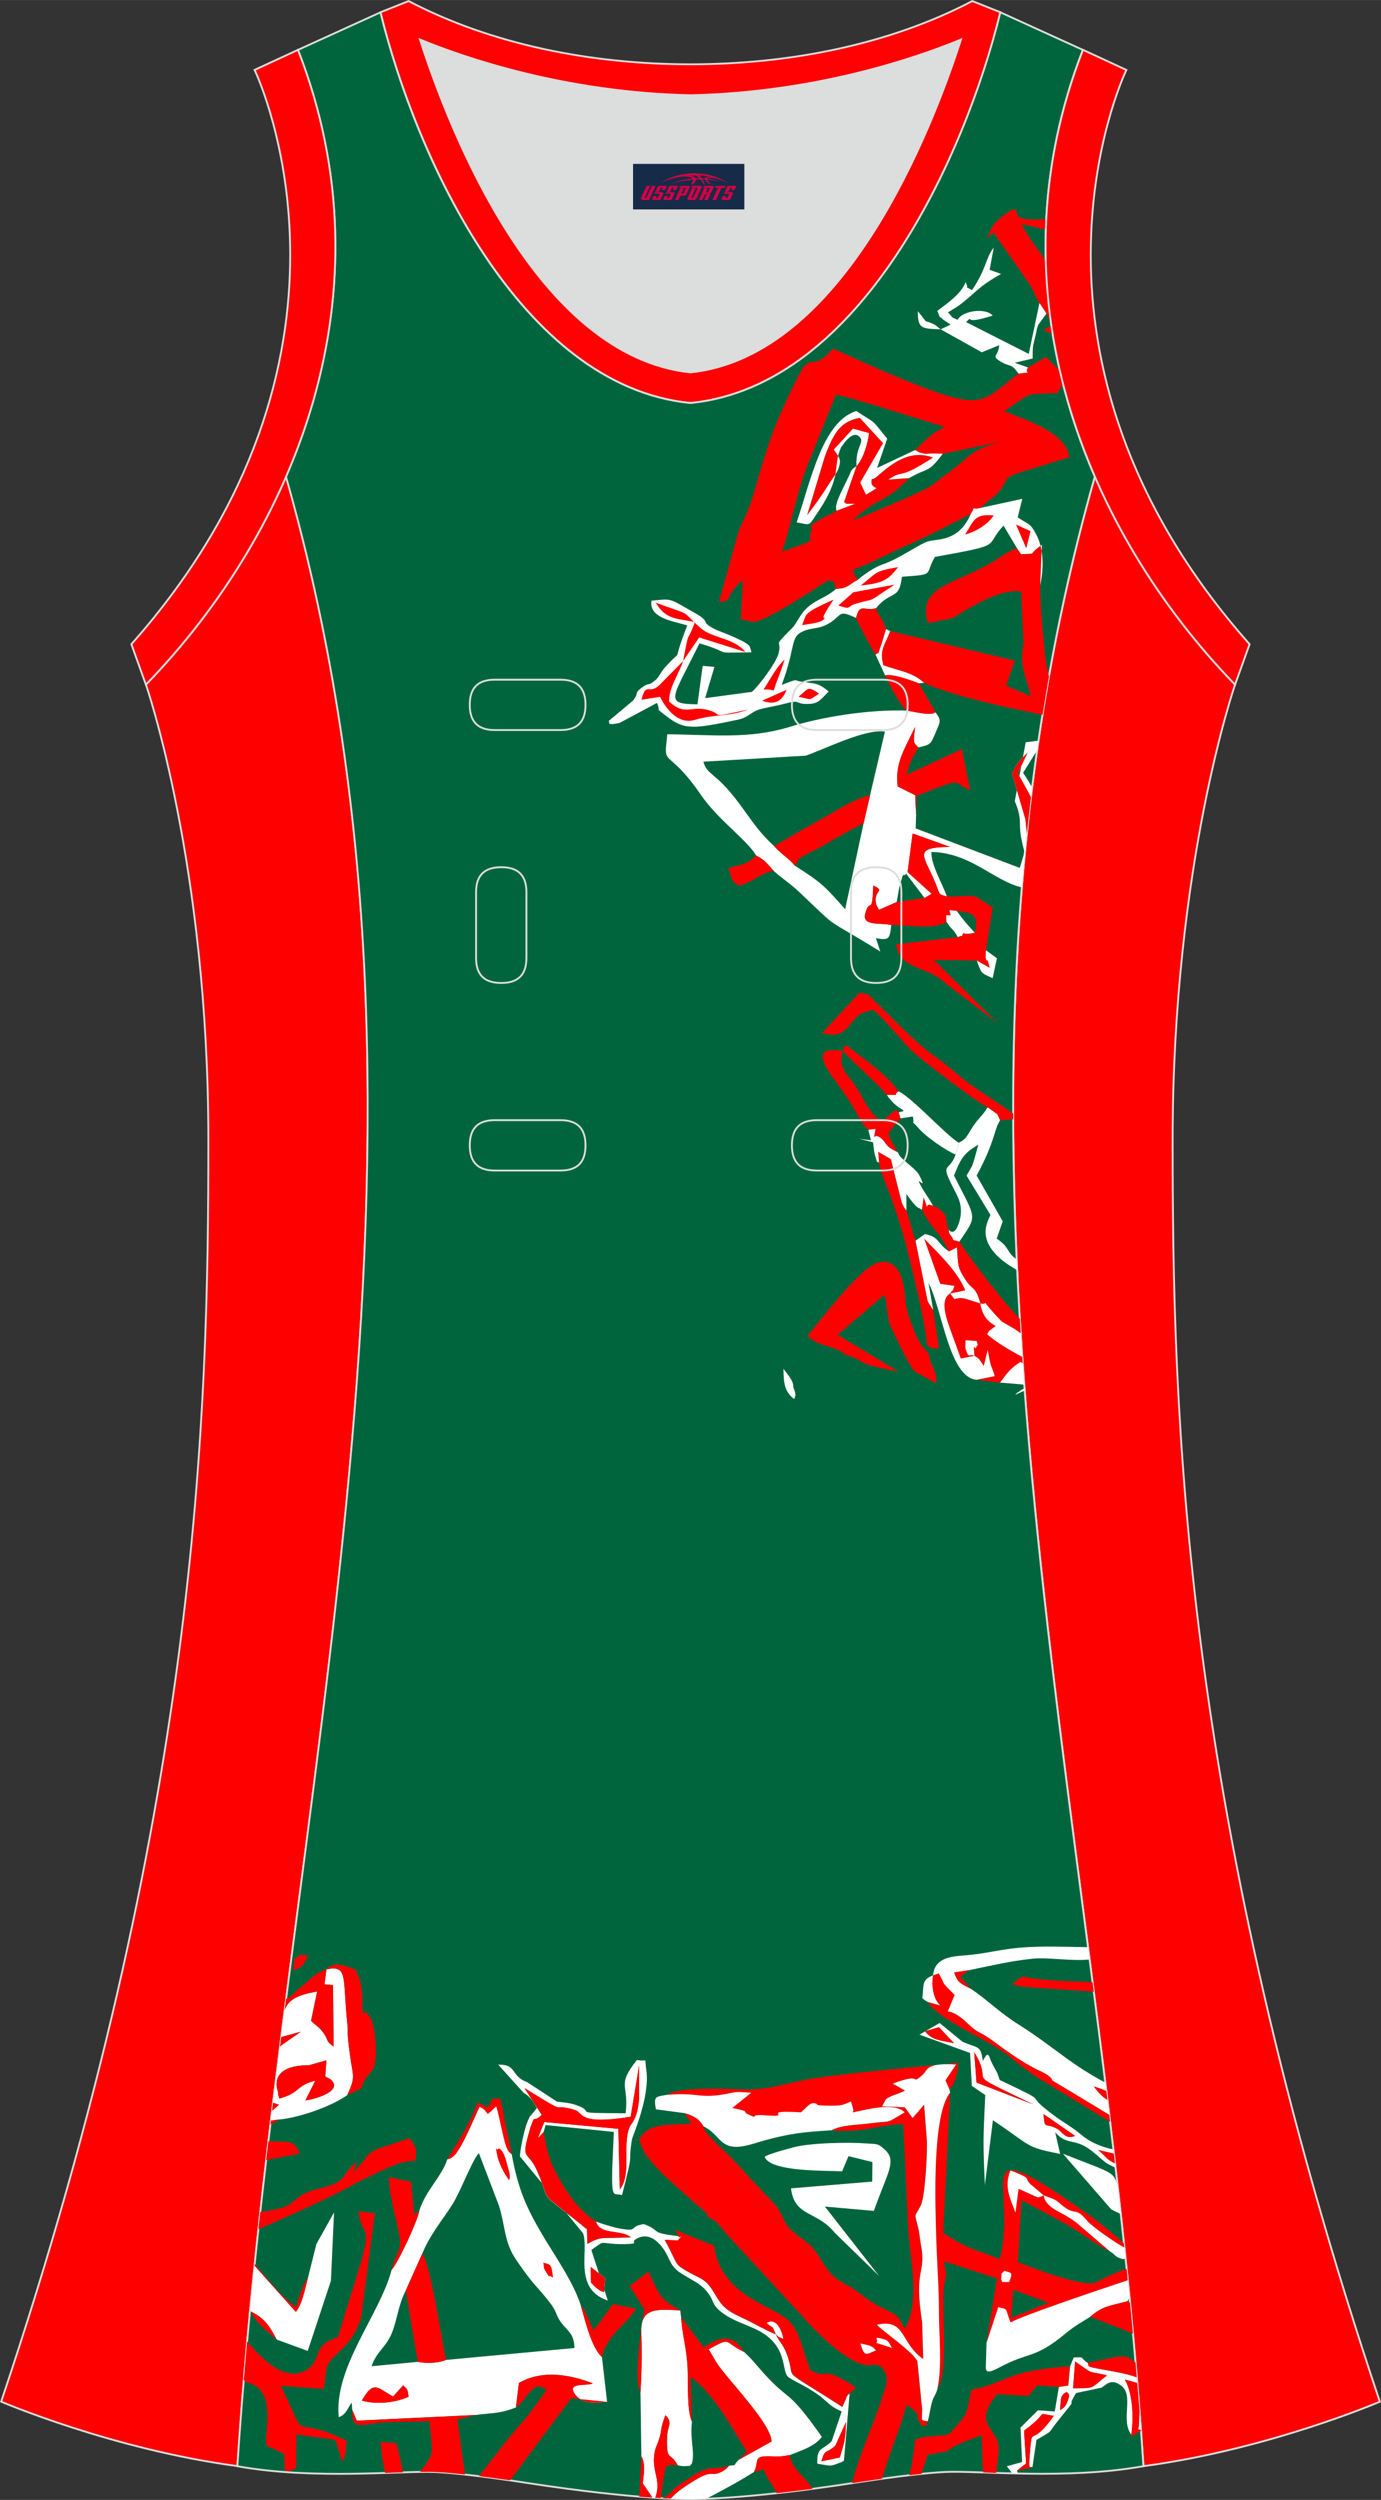 <?xml version="1.0" encoding="utf-8"?>
<!-- Generator: Adobe Illustrator 24.0.1, SVG Export Plug-In . SVG Version: 6.00 Build 0)  -->
<svg xmlns="http://www.w3.org/2000/svg" xmlns:xlink="http://www.w3.org/1999/xlink" version="1.1" id="图层_1" x="0px" y="0px" width="297.02px" height="537.6px" viewBox="0 0 297.8 539" enable-background="new 0 0 297.8 539" xml:space="preserve">
<rect x="0" y="0" width="297.8" height="539" fill="#333333" stroke="none"/>
<g>
	<path fill="#FF0001" stroke="#DCDDDD" stroke-width="0.4" stroke-miterlimit="22.926" d="M31.47,147.6   c0,0,13.46,38.78,13.46,98.22S42.95,390.39,0.25,517.81c0,0,24.08,10.32,50.96,13.89c9.32-143.06,51.48-284.88,10.49-428.94   C54.36,119.67,43.74,134.93,31.47,147.6z"/>
	<path fill="#FF0001" stroke="#DCDDDD" stroke-width="0.4" stroke-miterlimit="22.926" d="M266.33,147.61   c0,0-13.46,38.78-13.46,98.22s1.98,144.57,44.68,271.99c0,0-24.08,10.32-50.96,13.89c-9.32-143.06-51.48-284.88-10.49-428.95   C243.43,119.68,254.06,134.94,266.33,147.61z"/>
	<path fill="#DCDDDD" d="M148.9,20.52c27.05-0.59,48.59-8,58.33-12.01c-6.36,19.78-25.26,68.31-58.33,71.78   c-33.07-3.47-51.97-52-58.33-71.78C100.31,12.52,121.84,19.93,148.9,20.52z"/>
	<path fill="#FF0003" stroke="#DCDDDD" stroke-width="0.4" stroke-miterlimit="22.926" d="M82.05,2.64   c7.71,31.47,30.18,80.51,66.69,84.23c0.05,0,0.1-0.01,0.15-0.01c0.05,0,0.1,0.01,0.15,0.01c36.51-3.72,58.99-52.75,66.69-84.23   l-6.06-2.42c-17.73,9.31-39.2,13.63-60.78,13.64c-21.58-0.01-43.05-4.34-60.78-13.64L82.05,2.64L82.05,2.64L82.05,2.64z    M148.9,80.29c-33.07-3.47-51.97-52-58.33-71.77c9.74,4,31.28,11.42,58.33,12.01c27.05-0.59,48.59-8,58.33-12.01   C200.86,28.29,181.96,76.82,148.9,80.29z"/>
	<path fill="#00653D" stroke="#DCDDDD" stroke-width="0.4" stroke-miterlimit="22.926" d="M148.88,538.8   c0,0,10.93,0.27,35.07-3.45c0,0,12.77-2.04,19.84-2.38c7.07-0.35,26.16,1.75,42.78-1.25c-9.32-143.07-51.48-284.88-10.49-428.95   c-11.97-27.6-15.19-59.62-2.57-92.02l-17.79-8.1c-7.71,31.47-30.18,80.51-66.69,84.23l-0.15-0.01l-0.15,0.01   c-36.52-3.71-58.99-52.75-66.7-84.22l-17.79,8.1c12.62,32.4,9.4,64.41-2.57,92.02c40.99,144.06-1.16,285.88-10.49,428.95   c16.62,3,35.71,0.91,42.78,1.25c7.06,0.35,19.84,2.38,19.84,2.38C137.95,539.08,148.88,538.8,148.88,538.8z"/>
	<path fill="#FF0000" d="M184.69,100.49l-2.69,7.74c0.7,0.5-0.2,0.38,2.34,0.4l-3.95,1.49c-1.69,1.12-1.84,0.86-3.39,1.78   c-3.45,2.05-1.46,0.98-2.12,2.75c-0.97,2.59,2.43,1.17-6.23,4.29c1.86-5.48,3.17-12.6,5.21-17.96l6.4-15.89   c2.81,0.41,18.83,5.59,23.45,6.94c-2.98,1.47-4.06,2.75-6.36,5.02l0.9,0.52c2.73,0.66,0.17,0.05,5.07,0.26l12.71-2.64   c-3.54,0.91-5.73,1.83-7.69,3.61c-2.65,2.41-4.38,3.38-7.08,5.61c-1.81,1.5-13.73,6.25-17.22,7.84c1.35-1.74,3.71-3.26,5.82-4.39   c3.19-1.71,3.75-2.44,6.21-4.77l-4.49,0.33c3.76-2.48,1.51,0.5,9.62-4.75c-5-1.87-8.86,1.27-12.19,4.18   c-0.96,0.84-1.09-0.05-1.08,1.28c0,0.55,0.66,0.97,1.09,1.16l-2.26,1.38l-1.25-2.61l4.92-8.51l-5.02-5.46   c-3.85,0.78-5.47,2.64-7.58,8.47l-3.78,12.55c1.7-2.23,3.08-4.12,4.67-6.66c0.64-1.02,1.85-2.57,2.15-3.58   c0.48-1.64,0.4-1.91-1.07-3.91l4.15-4.53l3.45,0.96C187.12,95.59,186.19,98.85,184.69,100.49L184.69,100.49z M229.23,82.82   c-0.25-0.98-0.49-1.95-0.71-2.94l-2.98-2.9l-3.86,2.24c-1.04,1.52,1.56,0.81-2.04,1.34c-8.89,6.53-6.73,8.96-29.79-0.8l-10.25-4.61   c-4.61,5.49-4.64,0.33-7.38,5.78c-5.68,11.32-6.46,14.45-9.88,26.11c-0.9,3.08-1.97,4.89-3.08,7.5l-4.22,15.26   c3.2-0.47,0.83-0.24,3.93-3.63l1.25-1.16l-0.47,8.47l2.76,0.65c2.96-0.37,13.84-7.61,16.14-9.08c1.47,1,0.56-1.07,1.64,1.91   c2.54-0.08,2.59-0.83,4.69-1.96c-1.13-1.53-0.56-1-1.06-2.17c4.15-1.53,8.28-3.82,12.52-5.66c4.2-1.82,8.89-4.37,12.9-6.38   c1.45-2.3-0.43-0.64,2.15-1.31c1.44-1.59,2.59-2,3.64-3.2c4.08-4.65-2.15-2.27,15.47-7.7c-0.72-5.52-9.82-8.13-14.04-9.96   c6.61-4.32,3.81-3.48,11.44-3.9L229.23,82.82L229.23,82.82z M226.99,72.06c-0.1-0.6-0.19-1.21-0.28-1.81l-0.8,0.36   c-0.99,0.51-0.38-0.48-0.66,0.57L226.99,72.06L226.99,72.06z M226.63,69.7c-0.63-4.41-1.01-8.89-1.14-13.41   c-1.75-2.79-3.7-4.85-5.17-8.01l5.19,1.26c0.02-0.77,0.06-1.55,0.1-2.33c-2.17,0.19-4.56,0.23-5.71-0.33   c-1.25-0.62,0.27-3.59-4.11,0.06c-2.3,1.91-1.8,2.32-3.34,5.12c0.75-1.38,1.09-1.35,1.82-1.92l7.91,11.41   c0.81,1.43,1.07,2.47,1.96,3.77l1.51,2.27L226.63,69.7z"/>
	<path fill="#FFFFFF" d="M187.63,171.41l-1.4,6.07l-3.98,18.56c-4.24-4.82-5.06-5.75-10.82-9.37c-1.19-1.46-2.86-2.47-4.52-4.25   c-3.52-3.31-4.6-5.28-7.63-9.34c-5.09-6.81-6.76-5.82-7.6-8.86l22.09-1.3c4.49-1.58,12.8-5.81,17.06-5.19L187.63,171.41   L187.63,171.41z M220.35,191.32c0.31-3.84,0.68-7.69,1.08-11.54c-0.12-1.29-0.23-2.44-0.29-3.09l-2.91-9.95   c0.5-0.88,1.04-1.95,1.36-2.41l1.99-2.07l-2.1,4.48c1.44,2.57,2.31,4.15,2.83,5.12c0.08-0.69,0.16-1.38,0.25-2.08   c-0.61-1.13-1.27-2.17-1.94-3.16l2.95-4.73h0.05c0.1-0.74,0.21-1.47,0.32-2.21l-2.76,0.36l-2.35,12.7   c1.65,3.89,0.78,4.62,1.37,7.86c0.76,4.18,1.1,1.79-0.3,6.52l-22.44-8.51l0.09-2.88l-0.19-4.27l-3.79-1.9   c-0.58-5.02,1.31-7.72,3.77-12.83l-0.24,1.95c-0.11,1.75,0.11,1.54,0.92,2.46c2.73-0.61,2.65-0.62,3.81-3.36   c0.94-2.21,1.22-2.46-0.11-4.21c-0.35,0.15-0.28,0.32-1.48,0.35c-0.21,0.01-0.86-0.06-1.1-0.09c-0.92-0.1-2.69-0.48-3.67-0.63   c-8.4-0.26-18.33,1.4-25.11,3.49c-8.78,2.71-16.52,1.73-26.47,1.61l-0.26,2.61c-0.35,3.79,1.27,1.36,7.51,10.46   c3.7,5.4,9.94,9.71,11.92,13.08c1.98,0.99,2.58,1.99,3.76,3.3c2.15,1.94,3.47,2.61,5.6,4.64c9.17,8.69,4.49,4.77,17.41,12.76   l-0.94-2.88c2.9,0.52,2.99,0.13,3.3-2.85c-2.71-0.56-6.43,0.34-5.56-2.64c0.98-3.36,1.44,0.92,1.69-5.86   c2.94,1.41-0.23,0.8,0.67,4.21l0.56,1.02l3.82-1.67c0.18-0.93,0.42-2.73,0.66-3.57c1.07-3.75,0.46-1.47,1.38-2.54l3.96,5.23   l1.53-0.89l-5.18-4.69l1.08-8.31l8.09,2.89c-8.4,0.06-5.53,1.95-3.11,7.93c0.92,2.28,0.49,2.27,2.4,2.75   c-1.06-3.06-3.43-6.75-3.32-9.6C209.39,183.86,214.33,189.96,220.35,191.32z"/>
	<path fill="#FF0000" d="M191.96,136.07c-1.27,3.29-2.35,3.96-1.47,7.37c3.37,1.19,6.38,1.51,8.76,3.79   c6.28,2.89,17.5,5.2,25.55,6.89c0.44-2.75,0.9-5.5,1.39-8.24c-0.36-1.65-0.69-3.23-0.81-4.46c-0.46-4.44-1.06-10.14-1.09-15.2   l0.36-8.72c-3.42,2.34-0.64,1.8-4.48,2.02l-0.88-1.29c-2.4,0.75-3.6,2.03-5.83,3.27c-8.71,4.81-15.55,5.09-13.38,12.84l5.34-1.08   c0.82-0.38,10.03-6.86,14.79-5.67l0.5,11.19c-0.98,5.17,0.58,6.86,1.57,11.34l-5.31-2.3l1.87-5.39L191.96,136.07z"/>
	<path fill="#FFFFFF" d="M172.19,150.21c2.11-1.57,1.78-2.53,4.43-0.66C174.19,151.12,175.31,150.85,172.19,150.21L172.19,150.21z"/>
	<path fill="#FFFFFF" d="M169.64,148.73c-0.94,2.24-2.26,3.47-5.29,2.34L169.64,148.73L169.64,148.73z"/>
	<path fill="#FFFFFF" d="M164.65,148.67c3.16-0.22,1.57,1.42,3.1-2.37c0.48-1.19,1.02-2.74,1.44-4.08   C167.44,143.76,166.06,146.52,164.65,148.67L164.65,148.67z"/>
	<path fill="#FFFFFF" d="M144.27,151.23c3.4,3.21,4.71,0.89,8.33,1.82c3.9,1-0.42,1.91,8.72-0.09c-4.26,1.63-6.87,0.89-11.56,2.25   c-3.42,0.99-6.08-2.25-7.43-4.99l-4.01,0.64c1.1-4.29,1.6-0.57,4.3-3.6l4.7-4.76C146.3,145.57,144.29,148.04,144.27,151.23   L144.27,151.23z"/>
	<path fill="#FFFFFF" d="M149.86,134.12c-1.97,5.3-1.1,0.79-2.56,8.4l3.47-5.09l9.96,3.14c-2.41-3.07-7.12-2.89-9.7-5.2   c-4.63-4.14-1.28-2.38-9.62-5.42C143.65,133.61,145.69,133.26,149.86,134.12L149.86,134.12z"/>
	<path fill="#FFFFFF" d="M172.96,134.77c0.91-2.18,0.56-2.24,2.39-3.37c0.71-0.44,3.3-1.67,4.4-2.12c-3.31,4.87-1.85,3.69-1.93,3.95   C177.5,134.29,174.3,134.53,172.96,134.77L172.96,134.77z"/>
	<path fill="#FFFFFF" d="M192.92,126.05c-6.69,4.3-3.37,2.68-8.19,4.05c-2.38,0.68-0.85,1.47-3.94,0.45l3.22-2.86L192.92,126.05   L192.92,126.05z"/>
	<path fill="#FFFFFF" d="M185.62,126.23c4.94-0.5,5.97-1.28,8.04-3.96C188.3,123.18,189.13,123.52,185.62,126.23L185.62,126.23z"/>
	<polygon fill="#FFFFFF" points="219.1,113.09 222.21,114.52 221.31,118.23  "/>
	<path fill="#FFFFFF" d="M208.11,115.24c1.86-2.77,1.82-4.55,6.16-4.11C213.24,112.84,210.52,114.65,208.11,115.24L208.11,115.24z"/>
	<path fill="#FFFFFF" d="M211.49,109.49c-2.58,0.68-0.69-0.99-2.15,1.31c-2.53,5.92-6.89,5.33-9.12,5.9   c-1.87,0.48-6.28,3.78-9.84,4.96c-1.73,0.57-4.05,2.17-5.4,3.35c-2.1,1.13-2.15,1.88-4.69,1.96c-2.79,2.43-5.52,2.4-7.72,5.86   c-1.79,2.83-0.94,1.72-3.11,3.95c-2.65,2.73-0.79,1.17-1.6,4.18c-0.57,2.11-4.44,7.16-5.73,8.21l-10.07,1.35l2-6.74l-2.53-0.22   l-1.13,8.29c-7.38-0.08-5.43-1.15,0.43-13.15c7.71,2.29,2.12,2.05,11.23,1.94c-0.54-1.48,0.31-1.51-4.73-3.7   c-0.83-0.36-2.52-0.96-3.02-1.21c-3.71-1.86-0.54-1.38-4.73-3.72c-5.4-3.03-4.49-2.97-9.09-2.5c-0.58,3.69,4.4,4.36,7.71,5.32   c-3.79,9.69-0.28,4.08-4.75,9c-1.1,1.21-1.22,2.04-2.12,2.81c-1.71,1.47-1.19,0.35-2.74,1.48c-2.05,1.5-0.6,0.91-2.06,2.91   l-5.27,4.41c0.36,0.25-0.75,1.09,2.36,0.42l8.05-4.31c0.95,2.19-0.6,0.79,1.85,2.71c3.95,3.09,5.54,3.03,15.49,0.93   c2.2-0.46,2.91-1.53,4.26-2.07c1.18-0.47,4.06-0.89,5.79-1.36c3.9-1.07,2.15,0.06,5.08,0.02c2.17-0.03,2.59-0.64,4.54-2.69   c-2.46-2.14-3.27-1.63-6.13-2.17c-1.53-0.29-0.26-0.63-3.99,0.74c2.91-7.69,1.91-10.06,4.1-11.29c2.23-1.25,3.82-0.51,6.33-2.11   c2.64-1.69,1.75-2.85,5.61-1.03c0.88-3.4,1.63-1.39,4.28-2.1c3.42-4.05,5-1.55,5.61-6.78c7.32-0.54,4.81-0.27,7.1-4.27   c15.41-2.8,10.42-2.04,14.81-6.76l2.91,4.88l0.88,1.29c3.84-0.23,1.06,0.32,4.48-2.02l-0.36,8.72c0.75-3.43,0.84-7.73-0.82-10.9   c-1.4-2.67-1.58-2.05-4.03-3.76l0.99-3.98L211.49,109.49z"/>
	<path fill="#FF0000" d="M199.36,193.6l-6,0.89l-3.82,1.67l-0.56-1.02c-0.91-3.41,2.26-2.8-0.67-4.21c-0.25,6.77-0.7,2.5-1.69,5.86   c-0.87,2.98,2.85,2.08,5.56,2.64c3.8-0.01,9.18,1.1,11.93-0.68c-0.03-1.79-0.49-1.37,1.25-1.37c0.26,3.22-0.58-1.09-0.6-1.14   l1.55,0.17c3.35,0.39,4.8,0.52,3.92,4.71c-2.85,0.52-2.55,0.16-3.53-1.62c1.19,1.05,0.34-0.3,1.1,1.57   c-0.79,1.41,0.23,0.28-1.26,0.99l-13.33,1.55c1.06,5.76,6.45,4.44,10.5,8.26l11.29,8.61l-13.62-13.53l9.25,0.14l2.81,1.58   c-0.87-3.38-0.37-0.31-0.9-2.21l0.06-1.6l1.47-9.19c-5.35-3.49-2.68-2.33-9.9-2.4c-1.91-0.48-1.48-0.47-2.4-2.75   c-2.42-5.98-5.28-7.87,3.11-7.93l-8.09-2.89l-1.08,8.31l5.18,4.69L199.36,193.6z"/>
	<path fill="#FF0000" d="M181.83,291.92c6.25,1.94,1.1,1.71,11.96,3.82l-13.17-7.92l10.08-8.69c0.6,1.67,0.52,4.38,1.19,6.46   c0,0.01,4.24,9.29,5.42,10.17l4.6,2.49c0.03-3.62-1.52-3.84-1.59-6.4c-1.63-1.54-2.35-2.78-3.23-5.07   c-0.75-1.95-1.51-3.69-1.8-5.92c-0.13-1-0.12-10.11-5.94-8.64c-3.81,0.97-12.31,12.29-15.21,15.76c2.37,2.23,3.33,1.67,6.19,2.94   C183.52,292.34,181.48,291.22,181.83,291.92z"/>
	<path fill="#FFFFFF" d="M206.73,246.39l-0.67,2.55c-1.54,4.37-3.75,0.85,0.34,8.83c0.75,1.47,1.12,3.29,0.52,5.44   c-1.06,3.82-2.34,1.91-2.42,1.87c0.27,0.57-0.06,0.63,0.46,1.25c1.27,1.51-0.48,0.65,1.89,1.4c4-5.9,3.74-4.6-1.13-14.27   c0.61-1.41,1.03-2.66,1.86-3.84c0.99-1.41,2.02-1.94,3.38-2.84c-0.29,1.03-0.81,3.1-1.06,3.79c-0.67,1.9,0.05,0.1-0.65,1.48   l-0.83,1.4l5.14,8.46c0.12,0.6-4.76,6.04,5.77,11.93c-0.04-0.77-0.08-1.54-0.11-2.31c-2.36-1.7-1.33-2.48-4.29-4.49l1.3-3.72   l-5.63-9.87c4.06-7.46,3.75-9.98,5.07-11.92c-0.07-0.1-0.13-0.29-0.15-0.34c-0.02-0.05-0.13-0.27-0.15-0.33   c-0.03-0.06-0.11-0.26-0.15-0.32c-0.03-0.06-0.1-0.25-0.15-0.31l-2.09-1.5c-1.01,1.73-1.97,2.34-3.1,4.04   C208.37,245.05,208.46,245.53,206.73,246.39z"/>
	<path fill="#FF0000" d="M210.12,292.34c-1.21-0.69-1.06,1.01-1.96-1.69l0.04-1.69l2.4,0.15c0.48,1.35,0.06,0.79-0.02,1.14   C210.23,291.75,209.81,288.5,210.12,292.34L210.12,292.34z M220.53,293.94c-0.03-0.47-0.07-0.94-0.1-1.4   c-2.69-1.41-5.56-3.11-7.55-4.85c0.31-0.83,0.6-0.85,1.84-1.81c-1.93-0.98-2.99-2.6-3.31-4.84l-3.27-1.03   c-1.17-0.24-1.35-0.12-2.35,0.09l-0.92-1.23c-2.9,1.93-0.03,7.14,2.3,14.06l2.94-0.59c1.17,0.68,0.94,0.6,2.02,2.19l0.84-3.46   c0.91,4.87,0.6,2.53,1.53,5.64l-3.89,0.8l5.06,0.59c1.57-2.18,2.35-3.19,4.4-4.46L220.53,293.94z"/>
	<path fill="#FFFFFF" d="M204.87,278.87c1.11-1.38,0.28,0.08,0.98-1.64l-3.08-0.45l-3.45-9.66c3.09,3.17,7.1,6.96,8.81,11.08   L204.87,278.87L204.87,278.87z M197.41,267.51l2.58,12.83c0.07,0.19,0.13,0.37,0.22,0.55l1.03,1.59l-1.02-5.9   c3,5.77,4.45,20.48,10.4,20.91l3.89-0.8c-0.94-3.11-0.62-0.77-1.53-5.64l-0.84,3.46c-1.09-1.58-0.86-1.5-2.02-2.19l-2.94,0.59   c-2.33-6.92-5.2-12.13-2.3-14.06l0.92,1.23c0.99-0.21,1.18-0.33,2.35-0.09l3.27,1.03c-1.04-3.9-1.59-2.6-3.25-5.19   c-1.85-2.88-1.49-3.16-1.8-6.93l-1.75,0.89c-2.9-1.98-1.84-2.98-5.16-3.73L197.41,267.51z"/>
	<path fill="#FFFFFF" d="M208.22,60.82c-0.98,2.61-4.02,4.61-6.11,6.21c1.09,2.37-0.16,0.48,1.35,1.93l1.54,1.02L202.84,71   l8.88,4.95l3.76-1.53c-0.21,2.49-1.8,2.22,0.18,3.46c2.24,1.4,2.23,0.23,3.98,2.68c3.59-0.53,1,0.17,2.04-1.34l-2.86-1.01   l3.86-0.92c0-0.97-0.01-1.92,0.11-2.79c0.01-0.09,0.52-2.23,0.54-2.3c0.28-1.12,0.14-1.11,0.58-2.2l1.75-2.41l-1.51-2.27   l-2.31,10.98l-13.52-6.86c2.1-1.92-1.49,0.93,5.75-1.41c-1.66-1.82-6.77-0.94-7.55,0.92c-1.42-0.62-0.92-0.29-2.09-1.62l2.07-1.27   c4-2.92,4.06-4.03,9.37-7l-2.46-0.89l0.88-4.81c-1.93,2.6-1.37,4.18-4.67,9.18C207.45,61.28,209.26,63.04,208.22,60.82z"/>
	<path fill="#FFFFFF" d="M184.69,100.49c1.5-1.64,2.43-4.9,2.7-7.12l-3.45-0.96l-4.15,4.53c1.47,2,1.54,2.27,1.07,3.91   c-0.29,1.01-1.51,2.56-2.15,3.58c-1.59,2.54-2.97,4.43-4.67,6.66l3.78-12.55c2.12-5.83,3.74-7.69,7.58-8.47l5.02,5.46l-4.92,8.51   l1.25,2.61l2.26-1.38c-0.43-0.19-1.09-0.61-1.09-1.16c-0.01-1.33,0.12-0.44,1.08-1.28c3.32-2.91,7.19-6.05,12.19-4.18   c-8.11,5.24-5.86,2.27-9.62,4.75l4.49-0.33c4.23-2.44,3.98-0.9,7.25-5.26c-4.9-0.22-2.34,0.4-5.07-0.26l-0.9-0.52l-8.21,3.86   l2.19-6.31c-0.35-0.46-0.65-0.78-0.98-1.21c-2.44-3.08-1.56-2.02-5.69-4.77c-7.27,2.35-9.71,14.66-12.86,24.02   c3.15,0.58,2.48,0.86,4.26-1.72c5.9-8.59,3.36-10.3,5.33-14.48c0.48-0.63,2.39-3.68,3.88-2.32   C186.63,95.36,184.47,96.08,184.69,100.49z"/>
	<path fill="#FF0000" d="M212.99,238.73l2.09,1.5c0.04,0.06,0.11,0.25,0.15,0.31s0.12,0.26,0.15,0.32c0.03,0.06,0.13,0.28,0.15,0.33   c0.02,0.05,0.09,0.24,0.15,0.34l2.8-0.2c0-0.41,0-0.83,0-1.24c-2.31-1.68-5.83-3.91-8.44-5.72c-3.32-2.3-5.32-4.41-8.29-6.5   c-4.68-3.29-9.12-8.22-13.21-12.11c-2.25-2.14-0.48-1.04-3.18-1.76l-8.1,8.74c3.06,0.67,3.87,0.48,6.06-1.66   c3.13-3.07-3.09,3.18,1.22-1.59c0.11-0.12,0.23-0.31,0.35-0.42c0.79-0.74,2.37-1.02,3.41-1.37c3.35,2.96,6.52,7.14,8.02,8.57   C198.69,228.53,210.42,237.53,212.99,238.73z"/>
	<path fill="#FF0000" d="M198.81,260.81c0.94,1.82,1.45,2.68,2.9,4.43c1.32,1.58,1.82,2.36,2.9,4.58l1.75-0.89   c0.31,3.77-0.05,4.05,1.8,6.93c1.66,2.58,2.2,1.29,3.25,5.18c2.41,0.45-0.93-1.9,4.59,3.86l3.05,1.79c0.34,0.24,0.69,0.5,1.06,0.78   c-0.06-1.04-0.14-2.08-0.2-3.12c-4.29-4.45-10.6-12.89-13.05-16.63c-2.37-0.74-0.63,0.12-1.89-1.39c-0.52-0.62-0.19-0.68-0.46-1.25   c-0.79-2.31,0.17-2.85-2.18-4.54c-1.33-0.96,0.2-0.1-1.11-0.55c-2.37-1.21-0.4,2.47-2.03-1.86L198.81,260.81z"/>
	<path fill="#FF0000" d="M166.92,182.42c1.65,1.79,3.32,2.79,4.52,4.25c1.13-2.04,1.04-1.73,3.42-2.96   c1.39-0.72,2.17-1.11,3.64-1.98c2.66-1.56,5.23-3.01,7.74-4.25l1.4-6.07c-4.2,1.15-7.28,3.41-10.67,5.25   C173.62,178.47,170.23,180.52,166.92,182.42z"/>
	<path fill="#FF0000" d="M197.55,175.72l0.13-4.17c10.38-3.98,7.36-3.1,11.52-1.14l-1.79-8.9l-11.97,5.54   c1.52-4.58,0.68-2.2,2.58-5.92c-0.81-0.93-1.02-0.71-0.92-2.46l0.24-1.95c-2.45,5.11-4.35,7.81-3.77,12.83l3.79,1.9L197.55,175.72z   "/>
	<path fill="#FF0000" d="M189.56,250.77c0.81,3.55,2,5.52,3.08,8.78c1.08,3.24,2.1,6.33,2.96,9.74c1.18,4.68,4.17,16.88,4.28,20.77   c1.57,0.99,0.44,0.42,2.62,0.71l-1.27-8.28l-1.03-1.59c-0.08-0.18-0.15-0.36-0.22-0.55l-2.58-12.83l-1.94-6.55   c-0.35-0.48-0.45-0.37-1.01-1.71l-2.33-9.33l-2.73-1.6L189.56,250.77z"/>
	<path fill="#FF0000" d="M187.25,243.58l1.53-0.19c-0.45,3.4-0.63,0.65,1.04,1.89c1.59,1.19,0.66,1.7,3.65,3.07   c-0.98-2.34-1.17-1.57-1.89-4.07c0.92-1.29,2.15-2.56,2.58-3.17l-0.35-1.33l-0.71-0.47l-2.96,2.53c-3.21-2.32-3.47-4.41-5.5-7.44   c-2.16-3.22-4.04-4.32-2.83-7.75c-8.29-1.65-2.63,5.02-0.99,7.35c1.31,1.87,2.02,2.78,3.12,4.64   C185.27,240.86,185.61,242.15,187.25,243.58z"/>
	<path fill="#FFFFFF" d="M189.56,250.77l-0.17-2.45l2.73,1.6l2.33,9.33c0.56,1.33,0.66,1.22,1.01,1.71l-0.01-3.54   c0.06,0.07,0.61,0.86,0.9,1.23c1.35,1.7,1.09,1.39,2.45,2.17l0.37-2.69c1.64,4.33-0.34,0.65,2.03,1.86   c-0.98-1.85-1.69-2.66-2.36-3.85c-2.11-3.75,1.57,1.44-0.63-2.8c-0.78-1.51-4.22-3.52-4.45-4.66c-0.04-0.19-0.19-0.21-0.29-0.32   c-2.99-1.37-2.06-1.89-3.65-3.07c-1.67-1.24-1.5,1.5-1.04-1.89l-1.53,0.19l0.56,2.26l-2.55-0.33l3.02,0.77   c0.08,0.64,0.18,1.95,0.34,2.54C189.46,251.81,188.98,249.83,189.56,250.77z"/>
	<path fill="#FFFFFF" d="M193.82,239.78l0.35,1.33l2.68-0.39c0.46,2.56-0.79,0.14,1.36,2.66c1.41,1.64,5.62,4.61,7.85,5.55   l0.67-2.55c-2.8-1.69-10.15-9.85-13.02-11.11c-1.42,1.09,0.85,0.7-2.47,0.78C193.61,239.71,196.38,239.33,193.82,239.78z"/>
	<path fill="#FFFFFF" d="M220.1,287.47c-0.37-0.27-0.71-0.54-1.06-0.78l-3.05-1.79c-5.52-5.77-2.18-3.41-4.59-3.86   c0.32,2.23,1.38,3.85,3.32,4.84c-1.25,0.97-1.53,0.98-1.84,1.81c1.99,1.73,4.86,3.43,7.55,4.85   C220.32,290.85,220.21,289.16,220.1,287.47z"/>
	<path fill="#FF0000" d="M195.46,153.19c0.98,0.15,2.75,0.53,3.67,0.63c0.24,0.03,0.89,0.1,1.1,0.09c1.21-0.04,1.13-0.2,1.48-0.35   c-1.28-2.46-2.34-3.94-3.56-6.25c-2.07-0.81-5.8-2.13-7.3-1.71C191.74,147.74,194.36,152.37,195.46,153.19z"/>
	<path fill="#FF0000" d="M222.31,171.86c-0.52-0.98-1.39-2.55-2.83-5.12l2.1-4.48l-1.99,2.07c-0.32,0.46-0.87,1.53-1.36,2.41   l2.91,9.95c0.07,0.65,0.17,1.8,0.29,3.09C221.7,177.14,221.99,174.5,222.31,171.86z"/>
	<path fill="#FF0000" d="M144.27,151.23c0.02-3.19,2.02-5.66,3.05-8.72l-4.7,4.76c-2.7,3.03-3.2-0.7-4.3,3.6l4.01-0.64   c1.35,2.75,4.01,5.99,7.43,4.99c4.7-1.36,7.3-0.63,11.56-2.25c-9.14,2-4.82,1.09-8.72,0.09   C148.98,152.11,147.67,154.43,144.27,151.23z"/>
	<path fill="#FF0000" d="M184.58,133.26c0.58,1.31,3.48,6.85,4.24,7.9c0.93-1.01,0.14,1,1.23-2.16c0.4-1.17,0.61-2.12,1.04-3.36   c-0.68-2.21-1.52-2.57-2.23-4.48C186.21,131.87,185.46,129.86,184.58,133.26z"/>
	<path fill="#FF0000" d="M149.86,134.12c-1.97,5.3-1.1,0.79-2.56,8.4l3.47-5.09l9.96,3.14c-2.41-3.07-7.12-2.89-9.7-5.2   c-4.63-4.14-1.28-2.38-9.62-5.42C143.65,133.61,145.69,133.26,149.86,134.12z"/>
	<path fill="#FF0000" d="M157.85,189.64c0.37,0.63,1.16,1.04,1.42,1.35c3.45-0.9,4.38-2.67,7.53-3.24c-1.18-1.31-1.78-2.31-3.76-3.3   c-2.01,1.96-2.6,1.76-5.97,2.69L157.85,189.64z"/>
	<path fill="#FFFFFF" d="M215.67,298.09l5.19,0.44c-0.11-1.53-0.22-3.06-0.33-4.59l-0.46-0.31   C218.02,294.9,217.25,295.92,215.67,298.09L215.67,298.09z M220.92,299.29c-0.23,0.16-0.52,0.3-0.63,0.37   c-1.46,1.08-0.53,0.18-1.37,1.07l2.04-0.94L220.92,299.29z"/>
	<path fill="#FF0000" d="M181.82,226.65c3.2,3.52,6.31,5.85,9.42,9.41c3.33-0.08,1.05,0.31,2.48-0.78   c-2.02-3.19-8.27-7.66-11.18-9.87C180.89,226.21,182.19,224.87,181.82,226.65z"/>
	<path fill="#FF0000" d="M204.87,278.87l3.26-0.68c-1.71-4.12-5.73-7.91-8.81-11.08l3.45,9.66l3.08,0.45   C205.15,278.95,205.98,277.48,204.87,278.87z"/>
	<path fill="#FF0000" d="M184.01,127.69l-3.22,2.86c3.09,1.01,1.56,0.22,3.94-0.45c4.82-1.37,1.51,0.25,8.19-4.05L184.01,127.69z"/>
	<path fill="#FFFFFF" d="M204.1,198.73c1.12,1.81,1.39,1.38,2.43,3.31c1.49-0.71,0.47,0.42,1.26-0.99c-0.76-1.87,0.09-0.51-1.1-1.57   c0.98,1.79,0.68,2.14,3.53,1.62c-1.46-1.56-2.36-2.54-3.92-4.71l-1.55-0.17c0.02,0.05,0.86,4.36,0.6,1.14   C203.61,197.36,204.07,196.94,204.1,198.73z"/>
	<path fill="#FFFFFF" d="M188.81,141.16l2.05,4.45c1.5-0.42,5.23,0.9,7.3,1.71l1.09-0.09c-2.38-2.28-5.4-2.59-8.76-3.79   c-0.88-3.41,0.2-4.08,1.47-7.37l-0.88-0.43c-0.43,1.24-0.64,2.19-1.04,3.36C188.95,142.16,189.74,140.16,188.81,141.16z"/>
	<path fill="#FF0000" d="M172.96,134.77c1.34-0.24,4.53-0.48,4.86-1.53c0.08-0.27-1.37,0.92,1.93-3.95c-1.1,0.45-3.69,1.68-4.4,2.12   C173.52,132.53,173.87,132.58,172.96,134.77z"/>
	<path fill="#FFFFFF" d="M180.4,110.11l3.95-1.49c-2.54-0.02-1.64,0.1-2.34-0.4l2.69-7.74c-1.18,0.83-1.03,0.8-1.57,1.99   C181.67,105.65,179.78,108.79,180.4,110.11z"/>
	<path fill="#FFFFFF" d="M210.63,207.1c1.05,2.9,0.9,2.64,3.42,3.8l0.93-4.29l-2.38-1.74l-0.06,1.6c0.53,1.9,0.03-1.17,0.9,2.21   L210.63,207.1z"/>
	<path fill="#FF0000" d="M185.62,126.23c4.94-0.5,5.97-1.28,8.04-3.96C188.3,123.18,189.13,123.52,185.62,126.23z"/>
	<path fill="#FF0000" d="M208.11,115.24c2.41-0.59,5.13-2.4,6.16-4.11C209.93,110.69,209.97,112.47,208.11,115.24z"/>
	<path fill="#FF0000" d="M164.65,148.67c3.16-0.22,1.57,1.42,3.1-2.37c0.48-1.19,1.02-2.74,1.44-4.08   C167.44,143.76,166.06,146.52,164.65,148.67z"/>
	<path fill="#FFFFFF" d="M171.25,301.64c0.46-0.96,0.22-1.18,0.12-1.73l-0.28-0.77c-0.02-0.11-0.03-0.31-0.04-0.43   c-0.11-1.25-1.38-2.54-2.1-3.6C168.99,297.95,169.06,299.99,171.25,301.64z"/>
	<path fill="#FFFFFF" d="M210.12,292.34c-0.3-3.84,0.11-0.59,0.46-2.08c0.08-0.35,0.5,0.21,0.02-1.14l-2.4-0.15l-0.04,1.69   C209.05,293.35,208.91,291.65,210.12,292.34z"/>
	<path fill="#FFFFFF" d="M202.84,71l-1.2-0.96c-3.13-1.55-0.9,0.46-3.73-2.96C197.94,70.89,198.65,70.83,202.84,71z"/>
	<polygon fill="#FF0000" points="221.31,118.23 222.21,114.52 219.1,113.09  "/>
	<path fill="#FF0000" d="M164.34,151.06c3.03,1.13,4.36-0.1,5.29-2.34L164.34,151.06z"/>
	<path fill="#FF0000" d="M172.19,150.21c3.12,0.65,2,0.92,4.43-0.66C173.97,147.68,174.3,148.63,172.19,150.21z"/>
	<path fill="#FF0000" d="M185.54,505.28c0.19,0.04,1.78,0.35,1.98,0.45c1.16,0.56,0.73,0.41,1.38,1.03   C186.76,507.56,186.48,508.37,185.54,505.28L185.54,505.28z M183.77,535.37l0.18-0.02c0,0,2.68-0.43,6.27-0.93   c1.29-4.75,4.53-12.53,5.26-15.95c4.06,2.7,1.15,2.08,3.38,4.57c1.75-0.22,0.36,0.56,1.19-1.01c-1.65-0.29-1.23-0.04-1.21-2.51   l-1.04-10.4c-0.82-2.02-8.05-6.91-8.71-7.9c6.23-1.39,5,3.98,9.97,7.41l-0.24-8c-1.83-11.66,0.86-10.27-0.19-16.33   c-0.02-0.1-0.06-0.27-0.08-0.36l-0.46-3.15c-1.02-4.17-0.98-2.39,0.47-5.33c0.92-1.87,1.5-12.15,1.25-14.45l-0.56-7.24l-2.49,2.9   l-1.67-2.33l-4.91-0.21l0.78-1.44c0.72-0.8,2.83-1.19,4.16-1.96l-2.63-1.49c6.94-2.65,3.49,0.61,6.46-1.91   c1.09-0.93,0.47-2.65,7.19-2.21l-2.29,3.4l0.89,2.04c1.3-1.57,1.8-3.29,1.85-5.83c-7.73,0.77-23.97,2.27-31.13,3.37   c-5.41,0.82-9.66,2.62-15.23,2.39c-3.64-0.15-14.06-0.58-16.45,1.18c7.4-0.63,6.73,1.08,13.84-0.4c1.92-0.4,2.15-0.12,4.38-0.06   l-4.12,3.3c4.28,0.88,1.97,0.72,3.48,1.41c2.65,1.21-0.4-0.14,3.56,0.18c6.81,0.53-1.83-1.21,7.78-0.64   c1.44-1.28,1.94-2.08,2.85-1.97c1.14,0.13-0.23,0.44,2.06,0.51c4.41,0.13,3.91-0.16,5.87-0.86c0.88,2.69,0.37,1.76,0.38,2.33   c2.98-0.55,8.8-2.31,11.23-0.03c-4.63,2.68-2.15,1.66-7.81,2.41c-2.38,0.31-5.93,0.29-7.98,1.47c6.62,0.56,9.92-1.11,15.48-1.42   l1.09,23.27c0.54,6.74,2.54,14.88-0.7,20.92c-1.93-2.92-0.83-2.06-2.53-3.25c-0.68-0.48-2.65-1.32-3.59-1.85   c-2.88-1.64-4.22-3.25-6.77-4.52c-2.76-1.37-3.97-3.08-5.51-5.67c-1.71-2.87-2.6-3.09-5.33-5.26c-3.07-2.45-2.13-3.83-4.53-6.44   l-5.41-5.71c-1.81-2.04-3.43-3.82-5.41-5.71c-2.92-2.77-4.43-4.41-4.4-5.22c-0.86-1.48-1.94-2.23-4.01-2.83l0.57,0.98   c0.07,0.12,0.21,0.34,0.28,0.45l0.54,0.83c-5.07,0.31-9.49-0.23-11.27,3.52c1.41,3.23,0.88,2.59,3.13,5.22   c2.17,2.54,5.45,5.2,8.15,7.71c1.92,1.79,3.06,2.15,3.62,3.67c1.93,0.92,2.27,1.59,3.88,3.56l15.99,17.33   c2.98,3.46,10.49,11.23,14.87,11.05c1.24-0.05,2.66-0.55,3.58,1.99c0.56,1.56-0.27,3.28-0.78,4.93   C188.53,522.36,185.14,529.54,183.77,535.37L183.77,535.37z M192.35,506.23c-0.37-0.66-0.77-1.58-1.41-1.77   c-3.35-1.02-1.14,0.1-2.01,0.67L192.35,506.23z"/>
	<path fill="#FFFFFF" d="M78.03,517.57c2.63-4.62,3.44-2.59,6.74-0.88l2.16-2.4c1.11,1.02,0.9,0.9,1.18,2.45   C85.36,518.01,81.13,518.5,78.03,517.57L78.03,517.57z M96.18,508.81c-1.32,0.61-3.97,0.85-6.07,0.42l-9.98,0.94   c1.09-3.27,3.15-4.04,4.42-7.29c1.18-3.02,1.38-6.05,2.95-9.04l3.56-7.96c1.7-4.13,4.31-7.18,6.49-10.58   c1.72-2.7,4.33-9.72,5.72-11.07l4.33,11.34c1.46,4.72,1.03,7.8,3.85,11.88c4.12,5.96,4.24,5.26,7.18,9.08   c1.75,2.28,1.07,2.82,3.02,5c1.37,1.53,2.11,2.07,2.23,4.71L96.18,508.81L96.18,508.81z M117.14,487.83   c0.27,0.9-0.1,0.96,0.54,1.92c1.33,1.98-0.06,0.27,1.59,1.33C118.87,488.47,119.09,488.31,117.14,487.83L117.14,487.83z    M107.2,464.62c0.27,1.47,1.39,3.94,2.59,5.43c0.42-0.86-0.09-2.1-0.59-3.98c-0.21-0.81-0.78-2.76-1.74-2.82   C107.02,464.09,106.69,461.93,107.2,464.62L107.2,464.62z M96.47,465.55c-1.25,3.81-4.67,6.66-6.05,11.1   c-0.42,2.32-4.56,11.22-5.97,12.73c-2.52,9.66-12.49,20.95-11.4,31.78c1.67-0.65,1.81-1.8,2.78-3.16l0.13,1.58l0.98,2.32   l25.75-1.23c3.69-0.49,4.98-0.23,8.56-1.61l0.64-5.28c4.9-2.85,10.84-1.89,15.93,0.08c-1.18,0.67-6.09-0.4-3.6,2.62   c1.56,1.89,4.29,1.6,6.69,1.36l-1.1-9.64c-2.29-2.19-3.5-7.43-4.53-11.02c-1.63-5.27-5.9-11.17-8.55-15.74   c-3.23-5.55-4.99-9.38-6.39-17.01c-0.65-0.64-0.42-0.16-0.93-1.11c-0.72-1.33-1.73-7.37-2.39-9.24l-1.41,1.35   c-0.04-0.11-0.26,0.21-0.39,0.32c-0.89-1.04-0.73-1.03-1.81-1.55c-1.11,2.44-3.25,7.54-4.7,9.56c-0.43,0.6-0.34,0.65-1.09,1.25   C96.78,465.69,97.27,465.24,96.47,465.55z"/>
	<path fill="#FF0000" d="M218.05,499.75l0.48-6.06l7.56,2.79L218.05,499.75L218.05,499.75z M243.19,491.64   c-0.08-0.82-0.17-1.64-0.25-2.46c-2.51,0.78-4.31,1.77-6.63,2.9c-2.51,1.22-13.79-3.14-16.82-4.36l0.79-13.37l9.65,5.2   c2.99,1.74,6.82,4.65,9.36,5.81l-7.09-6.08c-3.39-2.6-5.65-2.69-6.91-5.08l-0.26-0.88c3.13,1.16,2.48,0.92,4.01,2.17   c3.05,2.49,2.64,0.03,5.48,3.43c0.84,1.01,5.69,4.49,7.93,5.67c-0.03-0.29-0.06-0.58-0.1-0.87c-1.4-1.42-3.81-3.29-4.79-4.07   c-2.19-1.75-3.98-2.98-6.22-4.52c-22.64-15.62-11.85-3.39-15.75,11.94c-6.61-2.6-7.08-2.19-12.2-5.65l1.48-30.23   c-3.9,4.83-3.21,23.96-2.99,31.27c0.17,5.58,0.58,10.37,0.59,16.29c0.01,5.24,0.67,10.84-0.25,15.91   c2.27-2.55,0.92-16.35,1.27-20.98c0.31-4.07,0.93-0.95,0.06-6.14l11.45,3.7l-2.29,13.94l2.54-7.73c2.24,0.65,1.31-0.1,2.63,3.31   C220.42,499.33,234.75,494.44,243.19,491.64L243.19,491.64z M215.87,491.45c0.31-2.05-0.31-0.67,0.69-1.85   c1.69,0.54,1.87,0.21,1.06,2.41L215.87,491.45L215.87,491.45z M225.03,473.31c-1.42,0.86,0.15-0.19-1.18,0.5l-4.21-1.9l-0.66,5.15   c-1.18-3.19-2.51-5.58-1.09-9.11c5.59,2.17,2.2,1.39,4.98,3.52L225.03,473.31z"/>
	<path fill="#FFFFFF" d="M240.43,466.42c-0.11-0.05-0.22-0.1-0.34-0.16c-1.59-0.79-1.98-1.72-3.29-2.71l3.39,0.78   c-0.03-0.3-0.07-0.59-0.1-0.89c-2.31-0.51-4.73-1.33-6.98-3.22c-2.16-1.8-3.65-2.51-5.6-3.95c-7.91-5.79,0.37-1.96-11.94-7.82   c-0.63-2.11-0.89-1.97-1.82-3.97c-0.43-0.92-0.47-1.89-1.15-1.26l-0.68,1.1c-0.43-3.56-1.15-2.6-4.45-4.17l-4.84-3.98l-4.35,2.51   l10.91,3.95l0.37,7.09l2.9,1.98c-0.44,9.68-0.51,9.67-0.08,19.41l1.73-13.98c8.68,5.81,6.81,5.73,14.5,7.27l-1.07-4.66   c2.65,2.98,4.02,1.05,7.83,3.96c1.24,0.95,2.15,1.9,3.26,2.69c0.79,0.46,1.42,0.76,1.92,0.98L240.43,466.42L240.43,466.42z    M241.68,477.36c-1.02-0.48-1.8-0.85-2.07-1.03l-10.39-11.97c11.15,4.37,10.79,3.82,11.78,6.9   C241.22,473.29,241.45,475.32,241.68,477.36L241.68,477.36z M231.83,460.5c-2.08,0.88-2.63-0.77-3.76-1.45   c-2.74-1.65-2.73,0.47-3.05-3.25L231.83,460.5L231.83,460.5z M222.77,453.71l-12.19-4.69l-0.5-6.55   C214.9,450.33,206.35,445.74,222.77,453.71L222.77,453.71z M205.73,440.52c-3.04-0.64-4.74-0.61-6.24-2.56l2.98-0.9L205.73,440.52z   "/>
	<path fill="#FFFFFF" d="M235.88,449.85c1.07,0.33,1.94,0.64,2.69,0.98c-0.07-0.6-0.15-1.2-0.23-1.8c-2.24-1.21-4.86-2.74-7.9-4.92   c-3.65-2.62-6.55-4.95-10.83-7.64c-4.24-2.67-6.86-5.45-10.32-7.71c-2.25-1.14-2.76-1.27-3.54-3.49l3.18-0.49   c4.78-0.96,8.63-1.93,13.75-2.48c3.12-0.34,8.54,0.59,12.27,0.17l-0.35-2.66c-5.7-0.03-11.48-0.41-17.27,0.42   c-3.04,0.43-6.05,1.13-9.27,1.36c-3.28,0.24-6.51,0.62-6.86,4.31l1.21-0.39c1.85,3.13-0.09,1.01,3.41,4.63l-1.47,3.54   c1.66,0.16,3.34,1.68,4.44,2.73c2.45,2.32,2.17,1.28,5.66,3.87c3.17,2.36,6.78,4.91,10.28,6.46l1.17,0.67   c2.5,2.02-1.59-0.35,4.15,3.05l9.13,5.51c-0.13-1.07-0.26-2.15-0.39-3.22C237.68,452.07,236.84,451.17,235.88,449.85z"/>
	<path fill="#FF0000" d="M52.58,513.08c0.57,1,1.13,0.4,2.61,1.39c2.44,1.63,2.65,5.13,2.41,8.3c-0.48,6.37-0.64,3.68,3.73,6.42   l0.05,3.49l0.9,0.18l1.57-0.71l0.06-7.25l8.38,1.13l1.5,4.66c0.88-1.12,0.83-3.14,0.94-4.53c-1.75-0.64-2.98-1.38-4.74-1.94   c-6.96-2.24-3.9,1.77-9.41-9.81l9.25,0.65c0.78-5.94,0.34-5.08,3.48-8.17c2.12-2.1,3.56-3.83,4.59-7.37l2.93-22.32l-3.42-0.44   c0.23,5.8,3.51,1.58-0.46,13.87l-4.08,13.26c-5.56,1.79-3.48,4.47-6.2,6.67c-4.26,3.45-9.49-0.97-13.37-5.75   C53.05,507.57,52.81,510.33,52.58,513.08z"/>
	<path fill="#FFFFFF" d="M200.06,522.04c0.41-1.47,0.55-2.91,0.95-4.23c0.49-1.6,0.84-1.33,1.22-3.17   c0.92-5.07,0.26-10.68,0.25-15.91c-0.01-5.92-0.43-10.71-0.59-16.29c-0.22-7.31-0.91-26.44,2.99-31.27l-0.11-0.61l-0.89-2.04   l2.29-3.4c-6.72-0.44-6.1,1.28-7.19,2.21c-2.97,2.53,0.48-0.73-6.46,1.91l2.63,1.49c-1.33,0.78-3.44,1.16-4.16,1.96l-0.78,1.44   l4.91,0.21l1.67,2.32l2.49-2.89l0.56,7.24c0.24,2.3-0.33,12.58-1.25,14.45c-1.45,2.94-1.48,1.16-0.47,5.33l0.46,3.15   c0.02,0.1,0.06,0.26,0.08,0.36c1.05,6.06-1.64,4.67,0.19,16.33l0.24,8c-4.98-3.43-3.74-8.8-9.97-7.41c0.66,1,7.88,5.89,8.71,7.9   l1.04,10.4C198.83,522,198.41,521.76,200.06,522.04z"/>
	<path fill="#FFFFFF" d="M138.11,515.77l0.2,13.82c0.91,1.72,0.55,3.59,0.3,5.82l2.08,3.07c0.21,0.02,0.42,0.03,0.62,0.04   c1.23-3.45-0.35-5.04-0.3-8.2c0.04-2.4,0.69-2.87,1.19-4.68c0.66-2.38,0.04-1.39,1.28-4.92c1.76,1.72,0.37,2.11,0.35,5.3   c-0.03,4.75,0.69,2.5,2.33,5.51c0.49,0.09,0.98,0.22,1.5,0.19c2.01-0.1,0.77-0.12,1.49-0.46c0.81-2.29-0.41-5.21,0.06-9.14   c-1.11-2.33-0.79-8.41-0.94-11.62c-0.19-4.13-1.15-7.04-1.4-10.91l-0.19-1.46c-4.59-0.2-8.58-0.81-8.4,4.6   C138.43,506.8,138.41,511.41,138.11,515.77z"/>
	<path fill="#FFFFFF" d="M65.86,452.82l2.14-4.23c-4.27,1.1-3.13,2.56-7.73,3.87c-0.52-1.24-0.12-0.64-0.35-1.56l-0.2-0.69   c-0.95-5.35,6.83-4.91,6.84-4.91l3.83-1.09l-0.24,3.48l1.17,0.65C74.36,451.02,66.84,452.87,65.86,452.82L65.86,452.82z    M61.39,433.36c-0.25,1.94-0.5,3.89-0.74,5.83l4.21-1.14c-2.32,1.69-3.63,2.44-4.47,3.22c-0.51,4.03-1.01,8.06-1.51,12.1   c0.3,0.1,0.71,0.24,1.29,0.42l-1.5,1.34c-0.08,0.7-0.17,1.4-0.25,2.09l1.61-0.22c4.81-0.43,11.77-3.04,14.85-5.29   c1.83-3.88,1.25-3.92,0.66-8.12c-0.87-6.16-0.41-5.06-0.61-6.96c-1.11-10.37,0.2-12.98-4.54-12.02l-0.42,3.23l1.83,0.19l0.14,13.24   c-1.81-1.27-1.02-1.3-2.19-2.95c-1.02-1.44-1.51-1.41-2.68-2.63l1.32-6.29C63.8,430.16,62.17,431.29,61.39,433.36z"/>
	<path fill="#FFFFFF" d="M159.28,530.36c-1.53,1.54-0.02,0.95-2.09,1.29c-0.27,0.25-0.54,0.81-1.85,1.41   c-1.97,0.9-1.74-0.63-5.52,1.71c-1.56,0.96-3.93,2.42-5.15,3.95c2.84,0.12,4.21,0.09,4.21,0.09s1.08,0.02,3.31-0.05   c0.61-0.28,1.21-0.57,1.79-0.89c3.35-1.79,5.75-3.09,8.61-4.89c1.11-2.27-0.05-3.22,2.37-3.37c1.85-0.12,2.27,0.32,5.31-0.28   c2.5-0.98,5.45-1.88,6.96-3.93c-7.68-10.86-6.6-7.14-12.69-13.88c-1.54-1.72-2.42-2.91-4.08-4.42c-4.62-2.2-2.53-3.37-7.63-0.57   l1.79,3.04c2.67,3.91,11.62,12.92,11.77,16.83L159.28,530.36z"/>
	<path fill="#FFFFFF" d="M181.09,529.84l-3.94,0.83c0.68-2.86,1.28-1.65,3.01-3.43l2.26-5.02   C182.3,526.09,182.14,526.41,181.09,529.84L181.09,529.84z M127.39,488.77l3.12,2.44l-0.27,3.01c-1.48-0.57-1.96-1.21-2.8-2.11   L127.39,488.77L127.39,488.77z M112.9,451.21c1.54,0.89,2.01,1.87,2.88,3.28l-0.85,1.1c-2.58,3.21,1.79-2.6-0.58,0.67   c-1.32,1.82-2.33,8.34-2.22,8.68l13.58,16.54c1.44,3.64-2.29,11.93,5.36,14.54l-3.55-10.91c3.37-2.37,1.11-1.31,6.88-1.25   c4.27-0.15,0.96-0.26,3.09-1.3c2.52-1.23,4.45,0.77,5.51,2.23c1.56,2.17,1.32,3.73,3.91,5.38c2.04,1.29,3.93,2.07,5.29,3.63   c2.22,2.51,0.81,2.98,4.08,5.22c1.77,1.21,3.96,1.97,6.19,2.94c7.92,3.45,5.77,9.42,7.65,10.65l1.3,0.77   c7.67,3.89,6.16,4.87,10.08,6.54l-2.15,6.4c-2,2.08-3.23,1.12-3.11,4.87c2.72,0.39,2.59,0.67,4.37-0.03   c1.42-0.56,0.37-0.04,1.38-0.62l1.22-14.52c-0.89,0.79-0.45,0.56-1.18,2.05l-0.4,0.88c-14.64-9.4-9.5-5.02-12.05-11.6   c-0.81-2.08-1.54-2.35-2.27-4.04c-2.17-0.85-4.81-2.44-7.35-3.61c-3.68-1.71-4.28-2.56-5.9-5.24c-2.05-3.4-2.63-2.83-6.32-5   c-2.43-1.44-1.59-1.42-4.39-6.51l2.8,0.13c1.52-1.68,0.28-0.31,0.14-0.96c-6.54-0.76-3.41-1.07-7.45-2.6   c-3.59,0.58-0.81,1.75-5.34,0.93c-1.22-0.22-3.97-1.06-4.99-1.48c0.81,3.05,5.25,1.62,7.5,3.41c-6.39,0.35-6.09-0.37-9.36,1.41   l-0.08-3.13c-11.31-9.24-7.4-4.75-10.69-12.46c-2.15-5.03-3.77-1.74-1.49-9.51c1.14-3.19,0.28-0.69,2.44-2.69l-3.75-5.79   c10.61,6.58,4.93,2.9,10.96,4.77c1.82,0.56,0.48,3.27,11.95,1.42l1.83-11.08l-0.03,7.31c-0.4,4.44-1.68,5.16-2.02,5.96   c-1.65,3.9,0.48,10.37-2.13,13.46l-0.3-13.07l-15.97-1.46l-1.39,3.48l1.24-1.31l0.43-1.52l14.71,1.48l-0.33,7.76   c-0.16,6.97,0.26,5.32,2.1,5.87c2.77-10.7,1.18-5.95,2.15-12.06c0.09-0.54,3.92-9.16,3.1-14.82c-0.47-3.27,0.4-1.74-2.03-2.27   c-4.51,5.69-1.66,5.13-2.44,11.5c-13.06-0.07-5.65-0.11-10.88-1.84c-1.27-0.42-2.62-0.5-3.93-0.67l-6.42-4.19   c-3.65-1.36-2.13-3.88-6.25-3.79L112.9,451.21z"/>
	<path fill="#FFFFFF" d="M143.8,451.66c-2.54,0.42-2.83,0.31-2.37,3.12l6.27,0.83c2.07,0.6,3.15,1.34,4.01,2.83   c2.77,1.44,3.29,3.37,5.27,4.13c2.31,0.88,5.39-0.4,7.61-1.01c5.46-1.52,8.49-1.9,14.73-2.26c2.05-1.18,5.6-1.15,7.98-1.47   c5.66-0.75,3.18,0.27,7.81-2.41c-2.44-2.29-8.26-0.53-11.23,0.02c-0.01-0.56,0.5,0.37-0.38-2.33c-1.96,0.7-1.46,0.99-5.87,0.86   c-2.29-0.07-0.91-0.38-2.06-0.51c-0.91-0.11-1.41,0.69-2.85,1.97c-9.61-0.57-0.97,1.17-7.78,0.64c-3.96-0.31-0.9,1.03-3.56-0.18   c-1.52-0.69,0.79-0.53-3.48-1.41l4.12-3.29c-2.23-0.06-2.46-0.34-4.38,0.06C150.53,452.74,151.2,451.03,143.8,451.66z"/>
	<path fill="#FFFFFF" d="M66.4,491.14c-0.64,2.49-1.26,5.69-2.6,7.32l-8.9-9.97c-0.33,3.16-0.65,6.33-0.95,9.5l0.21,0.4   c3.02,1.54,3.99,3.15,5.52,6.04l6.68,2.44l5-15.13l0.67-14.72l-3.8,6.8L66.4,491.14z"/>
	<path fill="#FFFFFF" d="M164.9,465.01c1.14,3.31,13.28,2.94,16.7,3.14l1.37-3.27l5.16,1.27l-0.04,4.21l-17.52,1.46   c0.75,6.22,5.59,4.79,9.43,9.57l9.56,9.31l-11.69-14.96l10.57,0.94c2.96-8.39,5.12-10.84,2.22-13.35c-1.42-1.23-1.48-1.03-3.86-1.2   c-3.93-0.28-11.98-0.14-15.65,0.83C169.93,463.27,165.52,464.47,164.9,465.01z"/>
	<path fill="#FF0000" d="M167.31,503.29c-1-2.27-0.31-0.96-1.98-2.44c2.04-1.27,3.27,1.6,3.59,3.42   C167.18,503.41,168.82,504.57,167.31,503.29L167.31,503.29z M146.3,482.08c0.15,0.65,1.38-0.72-0.14,0.96l-2.8-0.13   c2.8,5.08,1.96,5.07,4.39,6.51c3.69,2.17,4.27,1.6,6.32,5c1.62,2.69,2.22,3.54,5.9,5.24c2.54,1.18,5.18,2.77,7.35,3.61   c0.73,1.69,1.46,1.96,2.27,4.04c2.56,6.57-2.59,2.19,12.05,11.6l0.4-0.88c0.73-1.48,0.29-1.26,1.18-2.05   c0.15-0.11,0.58-0.46,0.66-0.53c0.06-0.06,0.29-0.13,0.36-0.34c0.07-0.23,0.24-0.26,0.37-0.37c-8.29-5.25-5.25-1.42-9.89-3.66   l-1.55-4.62c-1.83-5.98-2.98-6.53-8.28-9.25c-5.41-2.77-10.11-6.44-10.88-12.98l-8.44-3.47L146.3,482.08z"/>
	<path fill="#FFFFFF" d="M212.73,505.16l-0.16,5.54c0.25,0.15-0.27,1.45,2.96-0.28c6.57-3.52,7.42-1.65,14.35-7.39   c2.11-1.75,3.17-2.18,5.21-3.52c2.8-2.44,4.33-2.34,8.04-3.36c0.13-0.27,0.28-0.52,0.44-0.75c-0.13-1.26-0.25-2.52-0.37-3.77   c-8.44,2.8-22.77,7.69-25.29,9.1c-1.32-3.42-0.39-2.66-2.64-3.31L212.73,505.16z"/>
	<path fill="#FF0000" d="M111.25,519.08c2.39-1.65,3.79-6.37,6.55-3.77c-5.67,8.16-4.5,5.78-9.3,11.85l-5.19,6.7   c2.46,0.31,4.82,0.64,6.68,0.9l13.2-17.7l7.73,0.79c-2.4,0.24-5.13,0.53-6.69-1.36c-2.48-3.01,2.42-1.95,3.6-2.62   c-5.09-1.97-11.03-2.93-15.93-0.08L111.25,519.08z"/>
	<path fill="#FF0000" d="M198.74,533.37l1.31-4.15c8.67-1.37-0.38,0.07,11.64-4.17l0.23,7.23c0.08,0.36,0.11,0.61,0.13,0.79   c0.88,0.03,1.81,0.06,2.76,0.1c0.17-1.68,0.56-4.11,0.52-5.51c-0.1-4.15-5.85-4.76-0.3-11.48l6.71,0.41l1.9-2.3l4.68,0.34   l2.03-0.28l0.39-4.17c-12.38,0.79-13.66,3.09-19.02,4.56c-1.69,0.46-0.69-0.15-2.29,0.65c-0.9,4.06-0.55,4.61-2.39,6.71   c-2.92,3.33-1.75,2.77-5.47,3.1c-1.71,0.15-2.77,0.18-4.21,0.83c-0.59,4.87-0.97,6.73-1.28,7.63   C196.98,533.56,197.87,533.46,198.74,533.37z"/>
	<path fill="#FF0000" d="M128.52,478.93c-3.13-1.86-5.72-5.36-7.36-8.2c-2.54-4.38-2.92-5.54-3.94-11.04l-1.24,1.31l1.39-3.48   l15.97,1.46l0.32,13.04c2.61-3.09,0.48-9.56,2.13-13.46c0.34-0.8,1.63-1.52,2.02-5.96l0.02-7.31L136,456.37   c-11.48,1.85-10.14-0.86-11.95-1.43c-6.04-1.86-0.35,1.82-10.96-4.77l3.75,5.79c-2.16,2.01-1.3-0.49-2.44,2.69   c-2.29,7.77-0.67,4.48,1.49,9.51c3.3,7.71-0.62,3.22,10.69,12.46l0.08,3.13c3.28-1.78,2.98-1.06,9.36-1.41   C133.77,480.56,129.33,481.98,128.52,478.93z"/>
	<path fill="#FF0000" d="M149.21,522.13l-0.28-9.65c5.17,3.81,8.69,10.68,12.12,16.14l-1.77,1.74l7.1-3.97   c-0.15-3.9-9.1-12.92-11.77-16.83l-1.79-3.04c5.09-2.8,3-1.62,7.63,0.57c-3.2-5.39-7.31-1.62-8.75-1.02l-4.83-6.48   c0.25,3.87,1.21,6.78,1.4,10.91C148.42,513.72,148.1,519.79,149.21,522.13z"/>
	<path fill="#FF0000" d="M76.95,466.14c-3.93,2.96-1.4,4.09-8.11,5.72c-7.45,1.81-2.94,3.82-12.71,5.05   c-0.14,1.23-0.27,2.48-0.4,3.71c6.15-2.67,16.31-7.14,21.2-10.05l6.51-3.11c3.09-1.21,2.36-1.16,6.19-1.66   c0.22-3.12,0.16-2.56-1.32-4.79c-10.68,3.65-6.77,1.56-12.15,7.42L76.95,466.14L76.95,466.14z M54.89,488.49l8.9,9.97   c1.35-1.63,1.97-4.83,2.6-7.32c-1.25,1.56-1.71,3.77-2.54,6.21c-1.79-0.83-5.71-5.34-8.93-9.25L54.89,488.49z"/>
	<path fill="#FF0000" d="M235.08,499.52c0.62,0.18,4.86,1.84,9.22,3.62c-0.2-2.22-0.41-4.43-0.63-6.65   c-0.24-0.12-0.42-0.23-0.55-0.33C239.41,497.18,237.88,497.08,235.08,499.52z"/>
	<path fill="#FF0000" d="M75.95,519.59c-0.2,4.8,2.25,2.93,6.95,2.67l9.69-0.23c0.79,7.86,1.17,6.41-1.98,10.91   c1.31-0.02,2.44-0.02,3.36,0.03c1.82,0.09,4.02,0.29,6.29,0.54l-1.63-11.86l4.06-0.96l-25.75,1.23L75.95,519.59z"/>
	<path fill="#FF0000" d="M87.5,493.84l2.6,15.39c2.1,0.42,4.75,0.19,6.07-0.42c-0.98-4.63-3.25-20.26-5.12-22.93L87.5,493.84z"/>
	<path fill="#FF0000" d="M70.39,424.58c4.74-0.95,3.43,1.65,4.54,12.02c0.21,1.9-0.26,0.8,0.61,6.96c0.59,4.2,1.17,4.24-0.66,8.12   c4.2-1.89,2.61-1.13,3.5-2.72c1.31-2.36,1.78-1.88,2.31-3.45c0.75-2.25,0.26-8.63-0.78-10.35c-2.09-3.46-1.41,1.07-1.71-2.08   c-0.14-1.44,0.16-4.84-1.09-7.35c-0.83-1.67,0.63-0.52-1.47-1.44C73.85,423.5,71.6,423.07,70.39,424.58z"/>
	<path fill="#FFFFFF" d="M228.58,519.64c0.27-2.41-0.09-3.15,1.47-3.94c0.21,0.44,0.95,0.24-0.01,2.44   C229.55,519.22,228.94,519.36,228.58,519.64L228.58,519.64z M218.31,533.27c0.38,0.01,0.77,0.02,1.15,0.03   c-0.04-0.16-0.1-0.35-0.15-0.58l0.8-0.7c0.64-0.52,0.39-0.26,1.16-0.88l-0.44-7.07c5.97-4.37,2.01-3.76,6.42-3.21   c-5.26,7.5-4.6,1.22-5.22,8.63c-0.29,3.46,0.24,2.16,0.6,2.48l0.88-5.91c3.99-2.4,2.07-0.96,4.77-4.3   c5.09-6.29,1.15-1.44,3.76-5.81l5.52-1.16c1.2-0.89,2.17-1.95,4.2-0.44c2.89,2.13-0.22,7.42,2.21,10.58   c0.57-4.27,0.2-9.1-1.41-11.89l2.68,0.73c-0.03-0.4-0.06-0.79-0.1-1.19c-1.3-0.54-3.47-1.03-7.04-1.65   c-4.49-0.78-2.98-0.67-3.56-1.48c-1.91-1.32-0.43-1.26-3-1.17l-0.78,1.91l-0.39,4.17l-2.03,0.28l-0.89,5.29l-3.63-0.26l-3.75,3.73   l0.34,7.42l-3.3,0.92L218.31,533.27L218.31,533.27z M246.03,523.94c-1.1-0.47-0.52,0.43-0.44-1.17l0.13-2.92   C245.83,521.21,245.93,522.58,246.03,523.94L246.03,523.94z M231.84,509.15c4.55,3.13,2.27,1.88,6.88,2.98   c-4.09,3.23-2.33,2.62-7.32,2.81L231.84,509.15z"/>
	<path fill="#FF0000" d="M58.31,458.01c0.11-0.05,0.24-0.11,0.43-0.19c1.05-0.45,0.6-0.29,1.28-0.84l-1.61,0.22L58.31,458.01   L58.31,458.01z"/>
	<path fill="#FF0000" d="M58.67,455.12l1.5-1.34c-0.58-0.18-0.98-0.32-1.29-0.42L58.67,455.12L58.67,455.12z"/>
	<path fill="#FF0000" d="M60.39,441.26c0.83-0.77,2.15-1.52,4.47-3.21l-4.21,1.14C60.56,439.88,60.47,440.57,60.39,441.26   L60.39,441.26z"/>
	<path fill="#FF0000" d="M61.39,433.36c0.1-0.79,0.2-1.59,0.31-2.39c1.66-0.78,0.77-0.46,2.25-1.76c0.86-0.77,1.16-0.97,1.9-1.59   c2.02-1.73,1.74-1.98,4.55-3.04l-0.42,3.23l1.83,0.19l0.14,13.24c-1.81-1.27-1.02-1.3-2.19-2.95c-1.02-1.44-1.51-1.41-2.68-2.63   l1.32-6.29C63.8,430.16,62.17,431.29,61.39,433.36z"/>
	<path fill="#FF0000" d="M201.2,425.9c-0.37,2.12-0.03,4.99,1.52,6.49l-2.66-0.75c2.79,4.31,12.95,7.81,18.01,12.09   c1.72,1.45,3.82,2.99,5.82,4.3l15.49,9.44c-0.06-0.5-0.12-1-0.18-1.5l-9.13-5.51c-5.74-3.41-1.65-1.03-4.15-3.05l-1.17-0.67   c-3.5-1.55-7.11-4.1-10.28-6.46c-3.48-2.59-3.21-1.55-5.66-3.87c-1.11-1.05-2.78-2.56-4.44-2.73l1.47-3.54   c-3.5-3.62-1.56-1.51-3.41-4.64L201.2,425.9z"/>
	<path fill="#FF0000" d="M234.53,509.44c0.59,0.81-0.93,0.7,3.56,1.48c3.57,0.62,5.74,1.11,7.04,1.65   c-0.09-1.06-0.18-2.13-0.27-3.19c-1.15-0.99-2.1-1.52-3.69-1.28C239.1,508.4,236.56,509.08,234.53,509.44z"/>
	<path fill="#FF0000" d="M138.31,529.6l-0.47,8.69c1.02,0.08,1.97,0.15,2.84,0.21l-2.08-3.08   C138.86,533.19,139.22,531.32,138.31,529.6L138.31,529.6z M144.67,538.71c1.21-1.53,3.59-2.98,5.15-3.95   c3.78-2.34,3.55-0.8,5.52-1.71c1.31-0.6,1.58-1.16,1.85-1.41c-4.42,1.23-3.93-0.5-8.37,2.56c-1.17,0.81-1.92,1.11-3.09,2.11   c-0.63,0.54-0.92,0.97-1.51,1.41c-1.32,1.01-0.4,0.43-1.51,0.89C143.43,538.66,144.08,538.69,144.67,538.71L144.67,538.71z    M142.49,538.6c-0.38-0.02-0.77-0.04-1.19-0.07c1.23-3.45-0.35-5.05-0.3-8.2c0.04-2.4,0.69-2.87,1.19-4.68   c0.66-2.38,0.04-1.39,1.28-4.92c1.76,1.72,0.37,2.11,0.35,5.3c-0.03,4.76,0.69,2.51,2.33,5.51   C143.06,531.36,143.67,530.65,142.49,538.6z"/>
	<path fill="#FF0000" d="M162.59,532.97l2.1-0.54c0.63,1.99,1.85,3.03,2.79,5.11c2.34-0.26,4.91-0.57,7.72-0.94   c-1.46-2.57-4.39-4-4.93-7.29c-3.04,0.61-3.47,0.16-5.31,0.28C162.54,529.76,163.7,530.71,162.59,532.97z"/>
	<path fill="#FF0000" d="M65.86,452.82c0.98,0.05,8.49-1.8,5.45-4.48l-1.17-0.65l0.24-3.48l-3.83,1.09c0,0-7.78-0.44-6.83,4.91   l0.2,0.69c0.23,0.92-0.17,0.31,0.35,1.56c4.6-1.31,3.46-2.77,7.73-3.87L65.86,452.82z"/>
	<path fill="#FF0000" d="M84.45,489.39c1.41-1.52,5.55-10.41,5.97-12.73l-1.1,0.82c-0.15-2.3-0.46-4.59-0.69-7.07l-4.72-0.98   c-0.11,2.6,1.06,7.43,1.67,10C87.13,486,85.84,484.01,84.45,489.39z"/>
	<path fill="#FF0000" d="M125.27,497.2c1.03,3.58,2.24,8.82,4.53,11.02c1-4.96,6.27-7.87,7.25-10.49l-4.9-0.96   c-1.54,2.06-2.54,3.71-4.17,5.61l-1.88-4.05C125.68,497.58,125.74,497.74,125.27,497.2z"/>
	<path fill="#FF0000" d="M138.11,515.77c0.3-4.37,0.31-8.98,0.18-13.04c-0.19-5.41,3.81-4.8,8.4-4.6c-0.13-0.11-0.32-0.2-0.43-0.26   c-4.1-2.28-3.99-2.99-6.42-8.09l-4.08,3.1l3.18,4.98C138.94,497.87,136.33,512.7,138.11,515.77z"/>
	<path fill="#FF0000" d="M220.05,428.32l15.81,1.1l-0.27-2.06c-4.2-0.13-8.76-0.31-12.02-0.69c-3.22-0.37-2.88-1.19-5.2,1.13   L220.05,428.32z"/>
	<path fill="#FF0000" d="M85.86,528.15c-0.26-1.04-0.23-0.78-0.57-1.37l-3.17-0.29c0.04,1.72,0.38,4.34,0.93,6.68   c1.36-0.04,2.65-0.09,3.86-0.13L85.86,528.15z"/>
	<path fill="#FFFFFF" d="M239.29,485.36c1.74,1.12,0.76,1.05,2.82,1.72l0.59-0.14c-0.08-0.79-0.16-1.57-0.25-2.36   c-2.24-1.18-7.09-4.66-7.93-5.67c-2.84-3.4-2.44-0.94-5.49-3.43c-1.53-1.25-0.88-1.01-4.01-2.17l0.26,0.88   c1.25,2.4,3.52,2.48,6.91,5.08L239.29,485.36z"/>
	<path fill="#FF0000" d="M57.4,465.73l7.22-1.41c-1.24-2.8-1.83-2.45-5.15-2.59c-0.61-0.03-1.13-0.05-1.58-0.07   C57.72,463.01,57.56,464.37,57.4,465.73z"/>
	<path fill="#FF0000" d="M96.47,465.55c0.8-0.32,0.31,0.13,1.13-0.52c0.75-0.6,0.67-0.65,1.09-1.25c1.45-2.02,3.58-7.12,4.7-9.56   c1.08,0.52,0.92,0.51,1.81,1.55c0.13-0.1,0.35-0.43,0.39-0.31l1.41-1.35c0.66,1.88,1.67,7.91,2.39,9.24   c0.51,0.95,0.29,0.47,0.93,1.11c-0.33-2.14-0.88-4.4-1.37-6.65c-0.17-0.77-0.41-2.67-0.59-3.25c-0.75-2.52,0.23-2.04-2.28-2.02   l-0.52,1.44c-0.09,0-0.23-0.12-0.28-0.04c-0.75,1.33,0.73,0.22-2.34-0.56C101.19,458.55,97.98,462.82,96.47,465.55z"/>
	<path fill="#FFFFFF" d="M225.03,473.31l-2.16-1.84c-2.77-2.13,0.61-1.35-4.98-3.52c-1.42,3.53-0.09,5.92,1.09,9.11l0.66-5.15   l4.21,1.9C225.18,473.13,223.62,474.17,225.03,473.31z"/>
	<path fill="#FF0000" d="M231.4,514.94c5-0.19,3.23,0.42,7.32-2.81c-4.61-1.1-2.33,0.15-6.88-2.98L231.4,514.94z"/>
	<path fill="#FF0000" d="M219.31,532.71l3.32-0.75c-0.37-0.32-0.9,0.98-0.6-2.48c0.63-7.41-0.04-1.13,5.22-8.63   c-4.41-0.55-0.46-1.16-6.42,3.21l0.44,7.07c-0.78,0.63-0.52,0.37-1.16,0.88L219.31,532.71z"/>
	<path fill="#FF0000" d="M78.03,517.57c3.1,0.94,7.33,0.45,10.09-0.83c-0.28-1.55-0.07-1.43-1.18-2.45l-2.16,2.4   C81.47,514.98,80.66,512.95,78.03,517.57z"/>
	<path fill="#FF0000" d="M243.96,524.92l-0.1,0.44l2.18-1.26l-0.01-0.16c-1.1-0.47-0.52,0.42-0.44-1.17l0.13-2.92   c-0.16-2.03-0.32-4.06-0.49-6.08l-2.68-0.73C244.16,515.83,244.53,520.65,243.96,524.92z"/>
	<path fill="#FF0000" d="M240.19,464.33l-3.39-0.78c1.31,0.99,1.7,1.92,3.29,2.71c0.12,0.06,0.23,0.11,0.34,0.16   C240.35,465.73,240.27,465.03,240.19,464.33z"/>
	<path fill="#FF0000" d="M181.09,529.84c1.05-3.44,1.22-3.75,1.33-7.62l-2.26,5.02c-1.73,1.77-2.33,0.56-3.01,3.43L181.09,529.84z"/>
	<path fill="#FF0000" d="M210.58,449.01l12.19,4.69c-16.41-7.97-7.86-3.38-12.69-11.24L210.58,449.01z"/>
	<path fill="#FFFFFF" d="M200.06,431.63l2.66,0.75c-1.55-1.49-1.89-4.36-1.52-6.49c-2.54,0.97-1.93,2.02-2.3,4.94   C199.35,431.2,199.32,431.2,200.06,431.63z"/>
	<path fill="#FF0000" d="M127.43,492.11c0.84,0.9,1.32,1.54,2.8,2.11l0.27-3.01l-3.12-2.44L127.43,492.11z"/>
	<path fill="#FF0000" d="M199.49,437.96c1.5,1.95,3.2,1.91,6.24,2.56l-3.26-3.45L199.49,437.96z"/>
	<path fill="#FF0000" d="M235.88,449.85c0.97,1.32,1.8,2.22,2.92,2.89c-0.08-0.64-0.16-1.27-0.23-1.91   C237.81,450.49,236.94,450.18,235.88,449.85z"/>
	<path fill="#FF0000" d="M231.83,460.5l-6.81-4.7c0.32,3.72,0.31,1.6,3.05,3.25C229.2,459.73,229.76,461.38,231.83,460.5z"/>
	<path fill="#FF0000" d="M107.46,463.24c-0.44,0.85-0.76-1.31-0.26,1.38c0.27,1.47,1.39,3.94,2.59,5.43   c0.42-0.86-0.09-2.1-0.59-3.98C108.98,465.26,108.41,463.3,107.46,463.24z"/>
	<path fill="#FF0000" d="M59.66,504.43c-1.52-2.89-2.49-4.51-5.52-6.04C55.2,500.91,57.63,502.58,59.66,504.43z"/>
	<path fill="#FF0000" d="M63.48,422.39l-0.25,2.41c1.98-0.69,2.22-1.03,3.22-3.16l-1.66-0.19L63.48,422.39z"/>
	<path fill="#FFFFFF" d="M167.31,503.29c1.51,1.29-0.14,0.12,1.61,0.98c-0.32-1.81-1.55-4.69-3.59-3.42   C167,502.33,166.31,501.01,167.31,503.29z"/>
	<path fill="#FF0000" d="M209.3,428.76l-2.24-2.58l1.88-1.4l-3.18,0.49C206.55,427.49,207.05,427.62,209.3,428.76z"/>
	<path fill="#FF0000" d="M228.58,519.64c0.37-0.28,0.98-0.42,1.46-1.5c0.96-2.19,0.23-2.01,0.01-2.44   C228.49,516.48,228.84,517.23,228.58,519.64z"/>
	<path fill="#FFFFFF" d="M215.87,491.45c0.57,0.6-0.73,0.59,1.75,0.56c0.81-2.2,0.63-1.87-1.06-2.41   C215.56,490.78,216.18,489.4,215.87,491.45z"/>
	<path fill="#FFFFFF" d="M185.54,505.28c0.94,3.1,1.23,2.28,3.37,1.48c-0.65-0.62-0.23-0.48-1.39-1.03   C187.32,505.63,185.72,505.31,185.54,505.28z"/>
	<path fill="#FF0000" d="M117.14,487.83c0.27,0.9-0.1,0.96,0.54,1.92c1.33,1.98-0.06,0.27,1.59,1.33   C118.87,488.47,119.09,488.31,117.14,487.83z"/>
	<path fill="#FFFFFF" d="M192.35,506.23c-0.37-0.66-0.77-1.58-1.41-1.77c-3.35-1.02-1.14,0.1-2.01,0.67L192.35,506.23z"/>
	<path fill="#FF0002" stroke="#DCDDDD" stroke-width="0.4" stroke-miterlimit="22.926" d="M233.53,10.74   c-20.36,52.26,0.51,103.52,32.8,136.87l3.13-8.72C214.8,77.19,241.64,17.6,242.9,15.08L233.53,10.74z"/>
	<path fill="#FF0002" stroke="#DCDDDD" stroke-width="0.4" stroke-miterlimit="22.926" d="M64.26,10.74   C84.62,63,63.75,114.26,31.46,147.61l-3.13-8.72C82.99,77.19,56.15,17.6,54.89,15.07L64.26,10.74z"/>
	
	<g>
		<path fill="none" stroke="#DCDDDD" stroke-width="0.4" stroke-miterlimit="22.926" d="M176.17,146.54c-3.64,0-5.4,1.77-5.4,5.43    c0,3.65,1.77,5.43,5.4,5.43h14.16c3.64,0,5.4-1.78,5.4-5.43s-1.77-5.43-5.4-5.43H176.17z"/>
		<path fill="none" stroke="#DCDDDD" stroke-width="0.4" stroke-miterlimit="22.926" d="M106.7,146.54c-3.64,0-5.4,1.77-5.4,5.43    c0,3.65,1.77,5.43,5.4,5.43h14.16c3.64,0,5.4-1.78,5.4-5.43s-1.77-5.43-5.4-5.43H106.7z"/>
		<path fill="none" stroke="#DCDDDD" stroke-width="0.4" stroke-miterlimit="22.926" d="M176.17,241.51c-3.64,0-5.4,1.78-5.4,5.43    s1.77,5.43,5.4,5.43h14.16c3.64,0,5.4-1.78,5.4-5.43s-1.77-5.43-5.4-5.43H176.17z"/>
		<path fill="none" stroke="#DCDDDD" stroke-width="0.4" stroke-miterlimit="22.926" d="M106.7,241.51c-3.64,0-5.4,1.78-5.4,5.43    s1.77,5.43,5.4,5.43h14.16c3.64,0,5.4-1.78,5.4-5.43s-1.77-5.43-5.4-5.43H106.7z"/>
		<path fill="none" stroke="#DCDDDD" stroke-width="0.4" stroke-miterlimit="22.926" d="M102.66,206.53c0,3.64,1.77,5.4,5.43,5.4    c3.65,0,5.43-1.77,5.43-5.4v-14.16c0-3.64-1.78-5.4-5.43-5.4s-5.43,1.77-5.43,5.4V206.53z"/>
		<path fill="none" stroke="#DCDDDD" stroke-width="0.4" stroke-miterlimit="22.926" d="M194.37,192.37c0-3.64-1.78-5.4-5.43-5.4    s-5.43,1.77-5.43,5.4v14.16c0,3.64,1.78,5.4,5.43,5.4s5.43-1.77,5.43-5.4V192.37z"/>
	</g>
</g>
<g id="tag_logo">
	<rect y="35.33" fill="#162B48" width="24" height="9.818" x="136.51"/>
	<g>
		<path fill="#D30044" d="M152.47,38.52l0.005-0.011c0.131-0.311,1.085-0.262,2.351,0.071c0.715,0.24,1.44,0.54,2.193,0.9    c-0.218-0.147-0.447-0.289-0.682-0.42l0.011,0.005l-0.011-0.005c-1.478-0.845-3.218-1.418-5.1-1.62    c-1.282-0.115-1.658-0.082-2.411-0.055c-2.449,0.142-4.68,0.905-6.458,2.095c1.26-0.638,2.722-1.075,4.195-1.336    c1.467-0.18,2.476-0.033,2.771,0.344c-1.691,0.175-3.469,0.633-4.555,1.075c1.156-0.338,2.967-0.665,4.647-0.813    c0.016,0.251-0.115,0.567-0.415,0.96h0.475c0.376-0.382,0.584-0.725,0.595-1.004c0.333-0.022,0.66-0.033,0.971-0.033    C151.3,38.96,151.51,39.31,151.71,39.7h0.262c-0.125-0.344-0.295-0.687-0.518-1.036c0.207,0,0.393,0.005,0.567,0.011    c0.104,0.267,0.496,0.66,1.058,1.025h0.245c-0.442-0.365-0.753-0.753-0.835-1.004c1.047,0.065,1.696,0.224,2.885,0.513    C154.29,38.78,153.55,38.61,152.47,38.52z M150.03,38.43c-0.164-0.295-0.655-0.485-1.402-0.551    c0.464-0.033,0.922-0.055,1.364-0.055c0.311,0.147,0.589,0.344,0.84,0.589C150.57,38.41,150.3,38.42,150.03,38.43z M152.01,38.48c-0.224-0.016-0.458-0.027-0.715-0.044c-0.147-0.202-0.311-0.398-0.502-0.6c0.082,0,0.164,0.005,0.24,0.011    c0.72,0.033,1.429,0.125,2.138,0.273C152.5,38.08,152.12,38.24,152.01,38.48z"/>
		<path fill="#D30044" d="M139.43,40.06L138.26,42.61C138.08,42.98,138.35,43.12,138.83,43.12l0.873,0.005    c0.115,0,0.251-0.049,0.327-0.175l1.342-2.891H140.59L139.37,42.69H139.2c-0.147,0-0.185-0.033-0.147-0.125l1.156-2.504H139.43L139.43,40.06z M141.29,41.41h1.271c0.36,0,0.584,0.125,0.442,0.425L142.53,42.87C142.43,43.09,142.16,43.12,141.93,43.12H141.01c-0.267,0-0.442-0.136-0.349-0.333l0.235-0.513h0.742L141.46,42.65C141.44,42.7,141.48,42.71,141.54,42.71h0.18    c0.082,0,0.125-0.016,0.147-0.071l0.376-0.813c0.011-0.022,0.011-0.044-0.055-0.044H141.12L141.29,41.41L141.29,41.41z M142.11,41.34h-0.78l0.475-1.025c0.098-0.218,0.338-0.256,0.578-0.256H143.83L143.44,40.9L142.66,41.02l0.262-0.562H142.63c-0.082,0-0.12,0.016-0.147,0.071L142.11,41.34L142.11,41.34z M143.7,41.41L143.53,41.78h1.069c0.06,0,0.06,0.016,0.049,0.044    L144.27,42.64C144.25,42.69,144.21,42.71,144.13,42.71H143.95c-0.055,0-0.104-0.011-0.082-0.06l0.175-0.376H143.3L143.07,42.79C142.97,42.98,143.15,43.12,143.42,43.12h0.916c0.24,0,0.502-0.033,0.605-0.251l0.475-1.031c0.142-0.3-0.082-0.425-0.442-0.425H143.7L143.7,41.41z M144.51,41.34l0.371-0.818c0.022-0.055,0.06-0.071,0.147-0.071h0.295L145.06,41.01l0.791-0.115l0.387-0.845H144.79c-0.24,0-0.48,0.038-0.578,0.256L143.74,41.34L144.51,41.34L144.51,41.34z M146.91,41.8h0.278c0.087,0,0.153-0.022,0.202-0.115    l0.496-1.075c0.033-0.076-0.011-0.12-0.125-0.12H146.36l0.431-0.431h1.522c0.355,0,0.485,0.153,0.393,0.355l-0.676,1.445    c-0.06,0.125-0.175,0.333-0.644,0.327l-0.649-0.005L146.3,43.12H145.52l1.178-2.558h0.785L146.91,41.8L146.91,41.8z     M149.5,42.61c-0.022,0.049-0.06,0.076-0.142,0.076h-0.191c-0.082,0-0.109-0.027-0.082-0.076l0.944-2.051h-0.785l-0.987,2.138    c-0.125,0.273,0.115,0.415,0.453,0.415h0.72c0.327,0,0.649-0.071,0.769-0.322l1.085-2.384c0.093-0.202-0.06-0.355-0.415-0.355    h-1.533l-0.431,0.431h1.38c0.115,0,0.164,0.033,0.131,0.104L149.5,42.61L149.5,42.61z M152.22,41.48h0.278    c0.087,0,0.158-0.022,0.202-0.115l0.344-0.753c0.033-0.076-0.011-0.12-0.125-0.12h-1.402l0.425-0.431h1.527    c0.355,0,0.485,0.153,0.393,0.355l-0.529,1.124c-0.044,0.093-0.147,0.18-0.393,0.18c0.224,0.011,0.256,0.158,0.175,0.327    l-0.496,1.075h-0.785l0.54-1.167c0.022-0.055-0.005-0.087-0.104-0.087h-0.235L151.45,43.12h-0.785l1.178-2.558h0.785L152.22,41.48L152.22,41.48z M154.79,40.57L153.61,43.12h0.785l1.184-2.558H154.79L154.79,40.57z M156.3,40.5l0.202-0.431h-2.1l-0.295,0.431    H156.3L156.3,40.5z M156.28,41.41h1.271c0.36,0,0.584,0.125,0.442,0.425l-0.475,1.031c-0.104,0.218-0.371,0.251-0.605,0.251    h-0.916c-0.267,0-0.442-0.136-0.349-0.333l0.235-0.513h0.742L156.45,42.65c-0.022,0.049,0.022,0.06,0.082,0.06h0.18    c0.082,0,0.125-0.016,0.147-0.071l0.376-0.813c0.011-0.022,0.011-0.044-0.049-0.044h-1.069L156.28,41.41L156.28,41.41z     M157.09,41.34H156.31l0.475-1.025c0.098-0.218,0.338-0.256,0.578-0.256h1.451l-0.387,0.845l-0.791,0.115l0.262-0.562h-0.295    c-0.082,0-0.12,0.016-0.147,0.071L157.09,41.34z"/>
	</g>
</g>
</svg>
